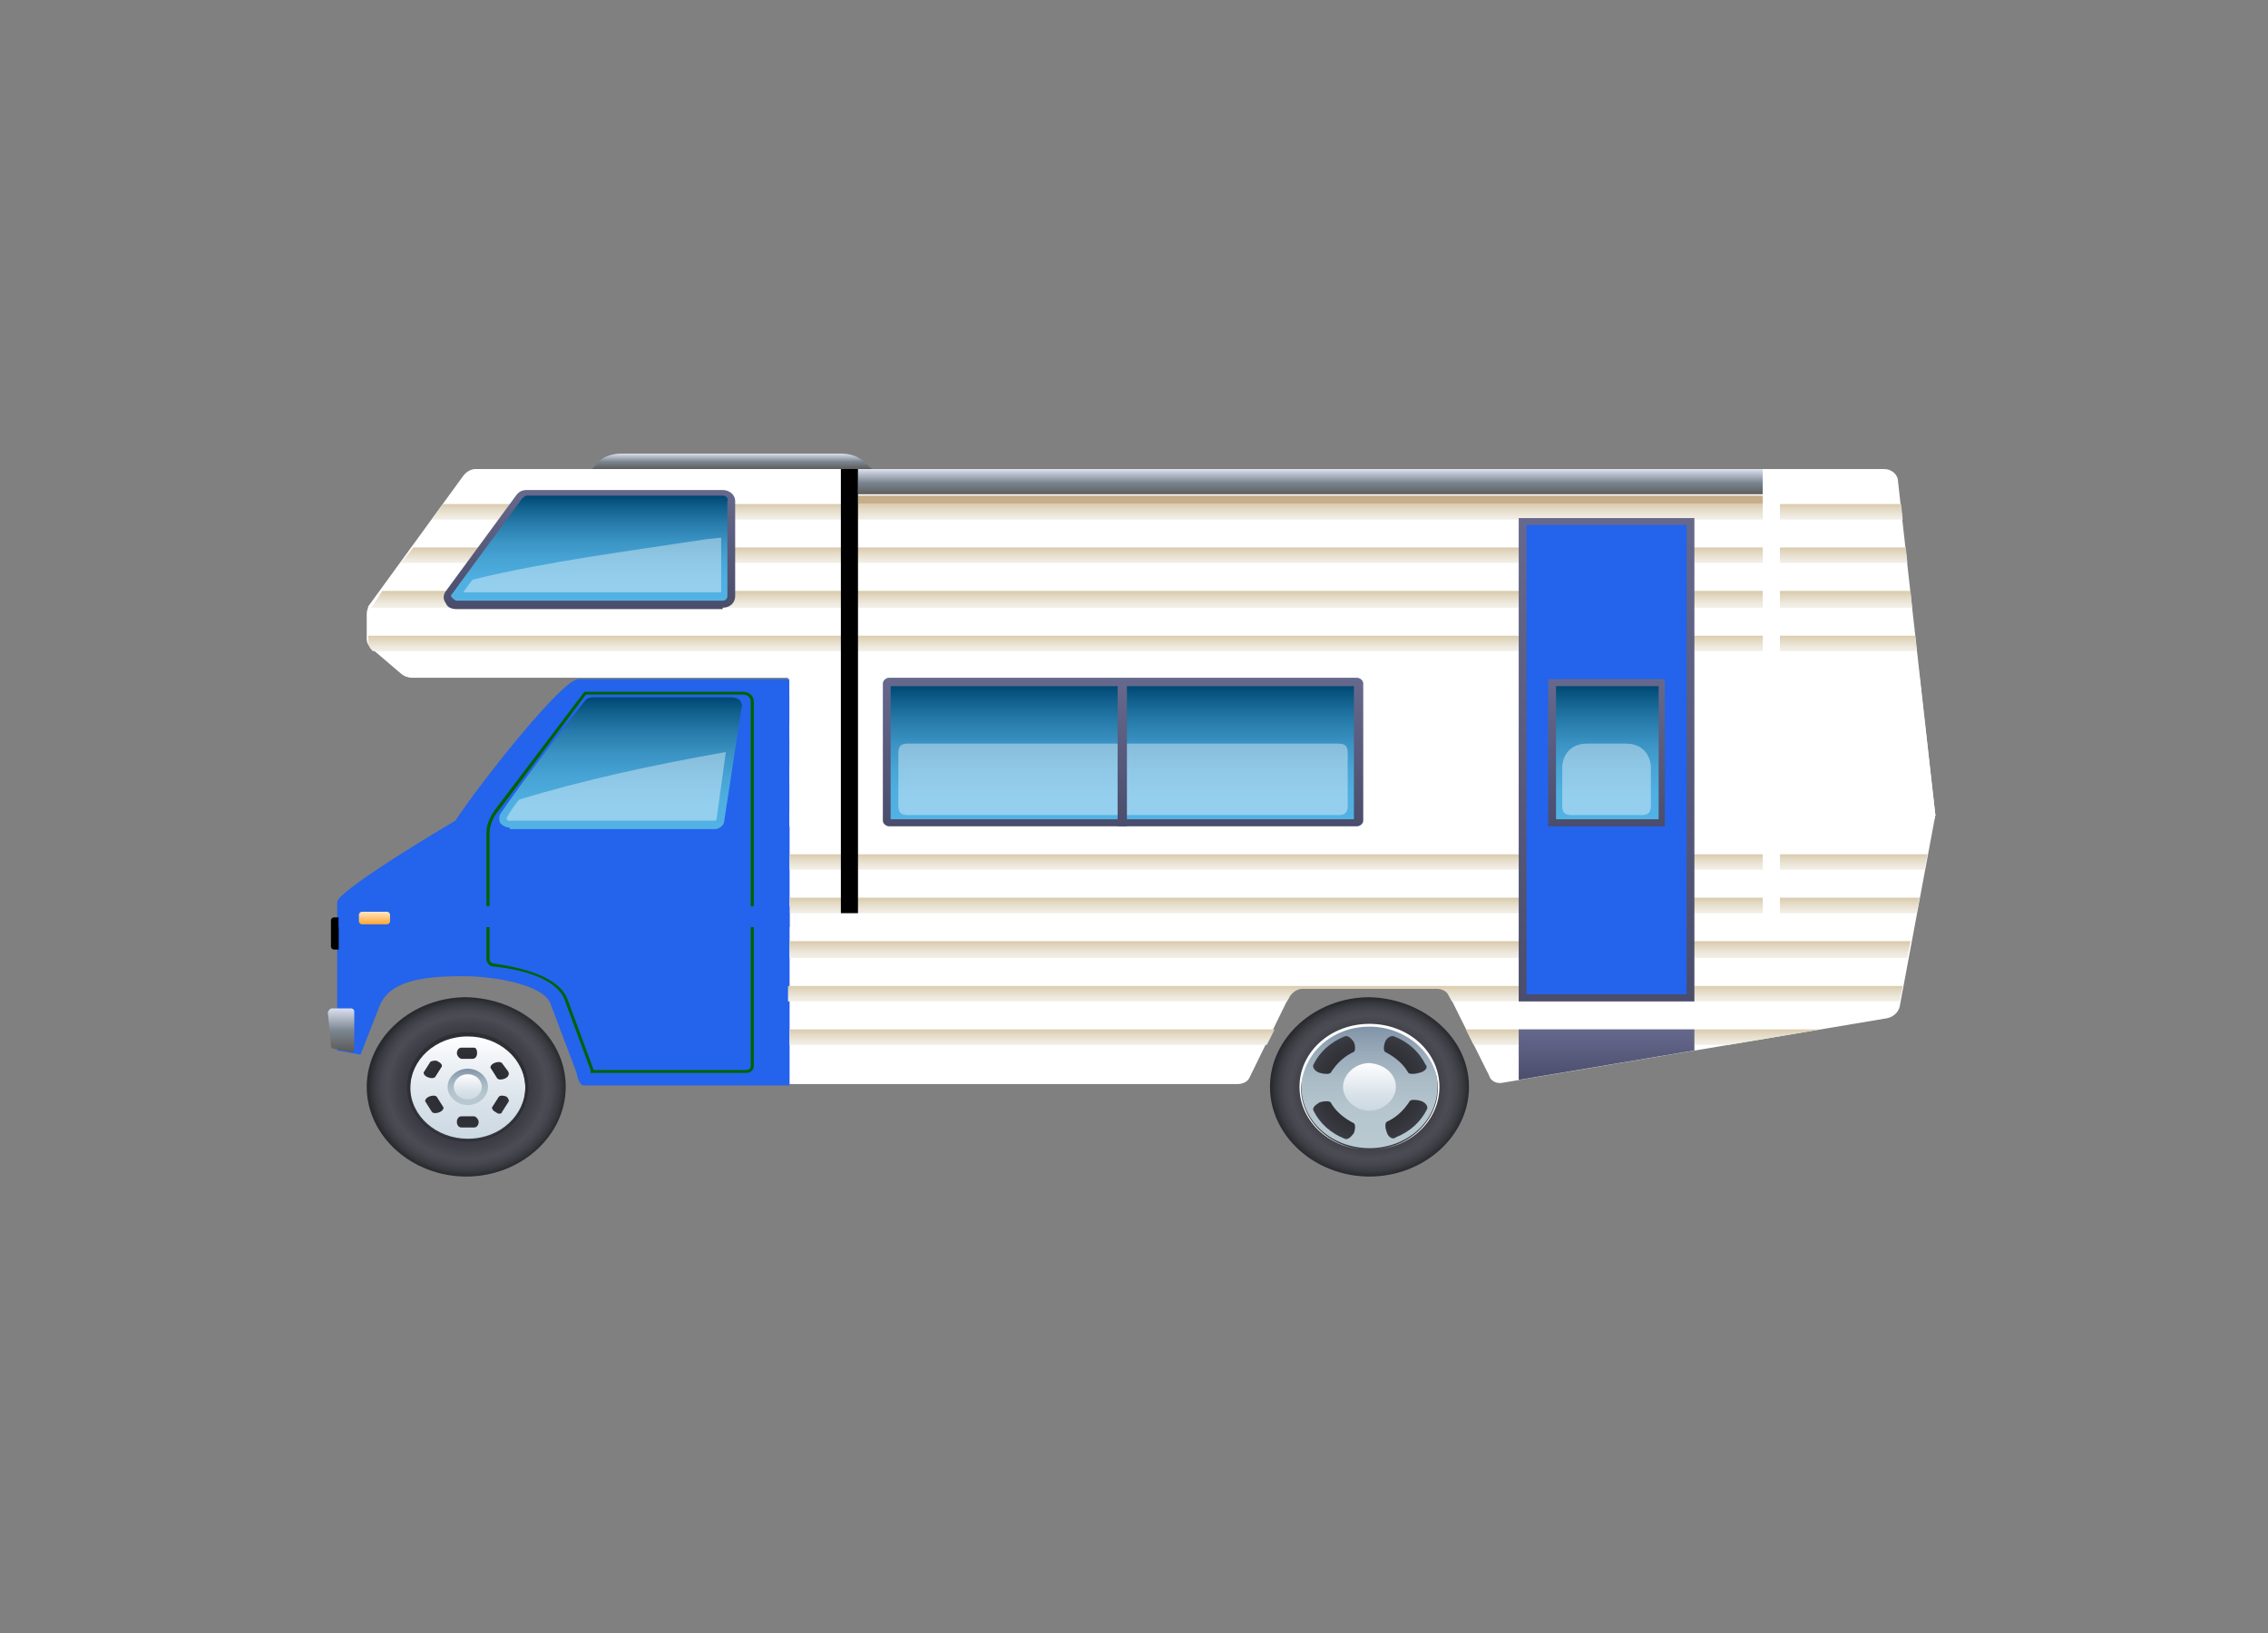 <svg width="150" height="108" viewBox="0 0 150 108" fill="none" xmlns="http://www.w3.org/2000/svg">
<rect x="0" y="0" width="150" height="108" fill="#808080" stroke="none"/>
<path d="M30.629 31.483C30.834 31.205 31.143 31.02 31.451 31.02H124.607C125.121 31.02 125.532 31.39 125.532 31.853L128 53.906L125.635 66.6C125.532 66.971 125.224 67.249 124.812 67.341L99.416 71.603C99.004 71.696 98.593 71.511 98.49 71.14L95.817 65.766C95.714 65.488 95.406 65.303 94.994 65.303H86.152C85.843 65.303 85.535 65.488 85.329 65.766L82.656 71.233C82.553 71.511 82.245 71.696 81.833 71.696H52.118V44.825H27.236C27.03 44.825 26.721 44.733 26.516 44.547L24.562 42.88C24.357 42.694 24.254 42.509 24.254 42.231V40.563C24.254 40.378 24.357 40.193 24.357 40.1L30.629 31.483Z" fill="white"/>
<path d="M37.415 71.881C37.415 75.124 34.433 77.811 30.834 77.811C27.235 77.811 24.254 75.124 24.254 71.881C24.254 68.638 27.235 65.951 30.834 65.951C34.536 66.044 37.415 68.638 37.415 71.881Z" fill="url(#paint0_radial_2201_10873)"/>
<path d="M30.937 68.453C28.778 68.453 27.133 70.028 27.133 71.881C27.133 73.827 28.881 75.31 30.937 75.31C33.096 75.31 34.742 73.735 34.742 71.881C34.742 70.028 32.993 68.453 30.937 68.453ZM31.554 69.658C31.554 69.843 31.451 70.028 31.245 70.028H30.526C30.423 70.028 30.217 69.843 30.217 69.658C30.217 69.472 30.32 69.287 30.526 69.287H31.348C31.451 69.287 31.554 69.38 31.554 69.658ZM28.983 70.214C29.189 70.306 29.292 70.492 29.189 70.584L28.778 71.233C28.675 71.326 28.469 71.326 28.264 71.233C28.058 71.14 27.955 70.955 28.058 70.862L28.469 70.214C28.675 70.121 28.881 70.121 28.983 70.214ZM28.367 72.53C28.572 72.437 28.778 72.437 28.881 72.53L29.292 73.179C29.395 73.271 29.292 73.457 29.086 73.549C28.881 73.642 28.675 73.642 28.572 73.549L28.161 72.901C28.058 72.808 28.161 72.623 28.367 72.53ZM30.217 74.198C30.217 74.013 30.32 73.827 30.526 73.827H31.348C31.451 73.827 31.657 74.013 31.657 74.198C31.657 74.383 31.554 74.569 31.348 74.569H30.526C30.32 74.569 30.217 74.383 30.217 74.198ZM32.788 73.549C32.582 73.457 32.479 73.271 32.582 73.179L32.993 72.53C33.096 72.437 33.302 72.437 33.508 72.53C33.61 72.623 33.713 72.808 33.61 72.901L33.199 73.549C33.199 73.642 32.993 73.735 32.788 73.549ZM33.405 71.326C33.199 71.418 32.993 71.418 32.891 71.326L32.479 70.677C32.377 70.584 32.479 70.399 32.685 70.306C32.891 70.214 33.096 70.214 33.199 70.306L33.61 70.862C33.713 71.047 33.61 71.233 33.405 71.326Z" fill="url(#paint1_linear_2201_10873)"/>
<path d="M30.937 68.268C33.096 68.268 34.947 69.843 34.947 71.881C34.947 73.827 33.199 75.495 30.937 75.495C28.778 75.495 26.927 73.92 26.927 71.881C26.927 69.935 28.675 68.268 30.937 68.268ZM30.937 75.402C33.096 75.402 34.742 73.827 34.742 71.974C34.742 70.028 32.993 68.546 30.937 68.546C28.778 68.546 27.133 70.121 27.133 71.974C27.03 73.827 28.778 75.402 30.937 75.402Z" fill="#2E2F35"/>
<path d="M32.274 71.881C32.274 72.53 31.657 73.086 30.937 73.086C30.217 73.086 29.601 72.53 29.601 71.881C29.601 71.233 30.217 70.677 30.937 70.677C31.657 70.677 32.274 71.233 32.274 71.881Z" fill="url(#paint2_linear_2201_10873)"/>
<path d="M31.862 71.881C31.862 72.344 31.451 72.715 30.937 72.715C30.423 72.715 30.012 72.344 30.012 71.881C30.012 71.418 30.423 71.047 30.937 71.047C31.451 71.047 31.862 71.418 31.862 71.881Z" fill="url(#paint3_linear_2201_10873)"/>
<path d="M56.745 32.779H116.587V33.335H56.745V32.779Z" fill="#C6AE8A"/>
<path d="M56.745 31.02H116.587V32.687H56.745V31.02Z" fill="url(#paint4_linear_2201_10873)"/>
<path d="M30.114 54.276C31.965 51.497 37.209 44.918 38.237 44.918H52.221V71.789H38.649C38.237 71.789 38.135 70.955 38.135 70.955L36.387 66.322C35.872 65.117 32.685 64.561 30.629 64.561C27.75 64.561 25.693 64.932 25.076 66.6L23.842 69.75L22.3 69.472V59.651C22.403 58.817 30.114 54.276 30.114 54.276Z" fill="#2463EB"/>
<path d="M97.154 71.881C97.154 75.124 94.172 77.811 90.573 77.811C86.974 77.811 83.993 75.124 83.993 71.881C83.993 68.638 86.974 65.951 90.573 65.951C94.172 66.044 97.154 68.638 97.154 71.881Z" fill="url(#paint5_radial_2201_10873)"/>
<path d="M87.386 69.008C85.638 70.584 85.638 73.178 87.386 74.753C89.134 76.329 92.013 76.329 93.761 74.753C95.508 73.178 95.508 70.584 93.761 69.008C92.013 67.433 89.134 67.433 87.386 69.008ZM86.872 70.398C87.283 69.564 88.003 68.916 88.928 68.545C89.134 68.453 89.339 68.638 89.545 68.916C89.648 69.194 89.648 69.472 89.545 69.564C88.928 69.842 88.414 70.306 88.003 70.954C87.9 71.047 87.591 71.047 87.283 70.954C86.974 70.862 86.769 70.584 86.872 70.398ZM91.704 74.846C91.601 74.568 91.601 74.29 91.704 74.197C92.321 73.919 92.835 73.456 93.246 72.808C93.349 72.715 93.658 72.715 93.966 72.808C94.275 72.9 94.48 73.178 94.377 73.363C93.966 74.197 93.246 74.846 92.321 75.217C92.115 75.402 91.807 75.217 91.704 74.846ZM88.928 75.309C88.003 74.939 87.283 74.29 86.872 73.456C86.769 73.271 86.974 73.085 87.283 72.9C87.591 72.808 87.9 72.808 88.003 72.9C88.311 73.456 88.825 73.919 89.545 74.29C89.648 74.383 89.648 74.661 89.545 74.939C89.339 75.217 89.134 75.402 88.928 75.309ZM93.863 70.954C93.555 71.047 93.246 71.047 93.144 70.954C92.835 70.398 92.321 69.935 91.601 69.564C91.499 69.472 91.499 69.194 91.601 68.916C91.704 68.638 92.013 68.453 92.218 68.545C93.144 68.916 93.863 69.564 94.275 70.398C94.48 70.584 94.275 70.862 93.863 70.954Z" fill="url(#paint6_linear_2201_10873)"/>
<path d="M92.321 71.881C92.321 72.715 91.499 73.456 90.573 73.456C89.648 73.456 88.825 72.715 88.825 71.881C88.825 71.047 89.648 70.306 90.573 70.306C91.601 70.398 92.321 71.047 92.321 71.881Z" fill="url(#paint7_linear_2201_10873)"/>
<path d="M85.946 71.882C85.946 74.198 88.003 76.051 90.573 76.051C93.144 76.051 95.2 74.198 95.2 71.882C95.2 69.565 93.144 67.712 90.573 67.712C88.003 67.712 85.946 69.565 85.946 71.882ZM90.573 67.897C93.041 67.897 95.097 69.75 95.097 71.974C95.097 74.198 93.041 76.051 90.573 76.051C88.105 76.051 86.049 74.198 86.049 71.974C86.152 69.658 88.105 67.897 90.573 67.897Z" fill="white"/>
<path d="M125.738 33.336L125.841 34.355H28.572L29.292 33.336H125.738Z" fill="url(#paint8_linear_2201_10873)"/>
<path d="M126.355 62.245L126.149 63.357H52.221V62.245H126.355Z" fill="url(#paint9_linear_2201_10873)"/>
<path d="M126.972 59.372L126.766 60.391H52.221V59.372H126.972Z" fill="url(#paint10_linear_2201_10873)"/>
<path d="M126.663 42.046L126.766 43.065H24.665C24.459 42.88 24.357 42.694 24.357 42.416V42.046H126.663Z" fill="url(#paint11_linear_2201_10873)"/>
<path d="M127.486 56.5L127.28 57.519H52.221V56.5H127.486Z" fill="url(#paint12_linear_2201_10873)"/>
<path d="M52.221 68.082H84.301L83.787 69.101H52.221V68.082Z" fill="url(#paint13_linear_2201_10873)"/>
<path d="M114.325 69.101H97.462L96.948 68.082H120.391L114.325 69.101Z" fill="url(#paint14_linear_2201_10873)"/>
<path d="M125.841 65.21L125.635 66.229H96.023L95.817 65.859C95.714 65.581 95.406 65.395 94.995 65.395H86.152C85.843 65.395 85.535 65.581 85.329 65.859L85.124 66.229H52.118V65.21H125.841Z" fill="url(#paint15_linear_2201_10873)"/>
<path d="M126.355 39.08L126.458 40.192H24.562L25.282 39.08H126.355Z" fill="url(#paint16_linear_2201_10873)"/>
<path d="M126.046 36.208L126.149 37.227H26.516L27.338 36.208H126.046Z" fill="url(#paint17_linear_2201_10873)"/>
<path d="M128 53.906L127.794 54.647H52.221V44.918H126.972L128 53.906Z" fill="white"/>
<path d="M126.972 44.918L127.074 45.937H52.221V44.918H126.972Z" fill="white"/>
<path d="M127.897 53.628L128 53.906L127.794 54.647H52.221V53.628H127.897Z" fill="white"/>
<path d="M127.589 50.662L127.691 51.774H52.221V50.662H127.589Z" fill="white"/>
<path d="M127.28 47.79L127.383 48.809H52.221V47.79H127.28Z" fill="white"/>
<path d="M58.39 54.276C58.39 54.462 58.596 54.647 58.801 54.647H89.751C89.956 54.647 90.162 54.462 90.162 54.276V45.196C90.162 45.011 89.956 44.825 89.751 44.825H58.801C58.596 44.825 58.39 45.011 58.39 45.196V54.276Z" fill="url(#paint18_linear_2201_10873)"/>
<path d="M89.545 54.183V45.381H58.904V54.183H89.545Z" fill="url(#paint19_linear_2201_10873)"/>
<path d="M47.8 40.192C48.314 40.192 48.622 39.822 48.622 39.451V33.15C48.622 32.687 48.211 32.409 47.8 32.409H34.844C34.536 32.409 34.33 32.502 34.125 32.78L29.498 39.081C29.292 39.358 29.292 39.636 29.498 39.914C29.601 40.192 29.909 40.285 30.217 40.285H47.8V40.192Z" fill="url(#paint20_linear_2201_10873)"/>
<path d="M47.8 39.729C48.005 39.729 48.108 39.543 48.108 39.451V33.15C48.211 32.965 48.005 32.779 47.8 32.779H34.844C34.742 32.779 34.639 32.872 34.536 32.965L29.909 39.265C29.806 39.358 29.806 39.451 29.909 39.543C30.012 39.636 30.114 39.729 30.217 39.729H47.8Z" fill="url(#paint21_linear_2201_10873)"/>
<path opacity="0.39" d="M88.517 53.905C89.236 53.905 89.134 53.442 89.134 52.793V50.292C89.134 49.643 89.236 49.18 88.517 49.18H60.035C59.316 49.18 59.418 49.643 59.418 50.292V52.793C59.418 53.442 59.316 53.905 60.035 53.905H88.517Z" fill="white"/>
<path d="M73.916 44.918H74.533V54.647H73.916V44.918Z" fill="url(#paint22_linear_2201_10873)"/>
<path d="M100.444 34.263H112.063V66.23H100.444V34.263Z" fill="url(#paint23_linear_2201_10873)"/>
<path d="M100.96 65.756V34.716H111.55V65.756H100.96Z" fill="#2463EB"/>
<path d="M110.109 54.647V44.918H102.397V54.647H110.109Z" fill="url(#paint24_linear_2201_10873)"/>
<path d="M109.698 54.183V45.381H102.912V54.183H109.698Z" fill="url(#paint25_linear_2201_10873)"/>
<path opacity="0.39" d="M108.567 53.905C109.286 53.905 109.184 53.442 109.184 52.793V50.755C109.184 50.106 108.772 49.18 107.539 49.18H104.968C103.734 49.18 103.323 50.106 103.323 50.755V52.793C103.323 53.442 103.22 53.905 103.94 53.905H108.567Z" fill="white"/>
<path d="M112.063 69.472L100.444 71.418V68.082H112.063V69.472Z" fill="url(#paint26_linear_2201_10873)"/>
<path d="M33.713 54.739C33.508 54.739 33.302 54.647 33.096 54.461C32.993 54.276 32.993 53.998 33.096 53.813C34.947 51.126 37.826 47.419 38.649 46.4C38.752 46.215 38.957 46.122 39.163 46.122H48.417C48.622 46.122 48.828 46.215 48.931 46.307C49.034 46.493 49.136 46.678 49.034 46.863L47.903 54.276C47.903 54.554 47.594 54.832 47.286 54.832H33.713V54.739Z" fill="url(#paint27_linear_2201_10873)"/>
<path d="M39.06 70.955H49.342C49.65 70.955 49.856 70.769 49.856 70.492V46.401C49.856 46.03 49.548 45.752 49.136 45.752H38.649L32.685 53.628C32.377 54.091 32.171 54.554 32.171 55.11V63.45C32.171 63.635 32.377 63.913 32.582 63.913C34.433 64.098 36.695 64.654 37.312 66.044L39.06 70.769V70.955ZM49.136 45.937C49.445 45.937 49.65 46.123 49.65 46.401V70.492C49.65 70.677 49.548 70.769 49.342 70.769H39.266L37.518 66.044C36.901 64.561 34.536 64.005 32.685 63.727C32.582 63.727 32.377 63.635 32.377 63.45V55.11C32.377 54.647 32.582 54.091 32.891 53.721L38.751 45.937H49.136Z" fill="#006200"/>
<path d="M23.123 69.565C23.226 69.565 23.226 69.565 23.328 69.565C23.328 69.565 23.431 69.472 23.431 69.379V66.878C23.431 66.785 23.328 66.692 23.226 66.692H21.992C21.889 66.692 21.889 66.692 21.786 66.785C21.786 66.785 21.683 66.878 21.683 66.97L21.889 69.102C21.889 69.287 21.992 69.379 22.197 69.379L23.123 69.565Z" fill="url(#paint28_linear_2201_10873)"/>
<path d="M21.889 62.616C21.889 62.708 21.992 62.801 22.095 62.801H22.403V60.67H22.095C21.992 60.67 21.889 60.763 21.889 60.855V62.616Z" fill="black"/>
<path opacity="0.39" d="M47.286 54.276C47.388 54.276 47.388 54.184 47.388 54.184L48.005 49.736C43.276 50.57 38.546 51.59 34.33 52.887C34.022 53.257 33.713 53.721 33.508 54.091V54.184L33.611 54.276H47.286Z" fill="white"/>
<path opacity="0.39" d="M47.697 39.266V35.56L46.772 35.652C41.322 36.486 36.181 37.135 31.246 38.339L30.629 39.173H47.697V39.266Z" fill="white"/>
<path d="M22.403 59.929H52.221V61.319H22.403V59.929Z" fill="#2463EB"/>
<path d="M23.74 60.947C23.74 61.04 23.842 61.133 23.945 61.133H25.59C25.693 61.133 25.796 61.04 25.796 60.947V60.484C25.796 60.392 25.693 60.299 25.59 60.299H23.945C23.842 60.299 23.74 60.392 23.74 60.484V60.947Z" fill="url(#paint29_linear_2201_10873)"/>
<path d="M39.677 30.463C39.985 30.185 40.499 30 41.116 30H55.614C56.231 30 56.745 30.185 57.054 30.463L57.67 31.019H39.163L39.677 30.463Z" fill="url(#paint30_linear_2201_10873)"/>
<path d="M116.587 60.485H117.718V31.02H116.587V60.485Z" fill="white"/>
<path d="M55.614 31.02H56.745V60.392H55.614V31.02Z" fill="black"/>
<defs>
<radialGradient id="paint0_radial_2201_10873" cx="0" cy="0" r="1" gradientUnits="userSpaceOnUse" gradientTransform="translate(30.897 71.913) rotate(180) scale(6.549 5.902)">
<stop stop-color="#28292E"/>
<stop offset="0.297" stop-color="#2B2C31"/>
<stop offset="0.519" stop-color="#34353B"/>
<stop offset="0.717" stop-color="#42434B"/>
<stop offset="0.801" stop-color="#4B4C54"/>
<stop offset="0.863" stop-color="#47484F"/>
<stop offset="0.935" stop-color="#3A3B41"/>
<stop offset="1" stop-color="#28292E"/>
</radialGradient>
<linearGradient id="paint1_linear_2201_10873" x1="30.897" y1="75.385" x2="30.897" y2="68.442" gradientUnits="userSpaceOnUse">
<stop stop-color="#CCD8E2"/>
<stop offset="0.294" stop-color="#D6E0E8"/>
<stop offset="0.801" stop-color="#F2F5F8"/>
<stop offset="1" stop-color="white"/>
</linearGradient>
<linearGradient id="paint2_linear_2201_10873" x1="30.897" y1="73.144" x2="30.897" y2="70.682" gradientUnits="userSpaceOnUse">
<stop stop-color="#B8C9D1"/>
<stop offset="0.301" stop-color="#B5C6CE"/>
<stop offset="0.55" stop-color="#ABBCC7"/>
<stop offset="0.78" stop-color="#99ABBA"/>
<stop offset="0.997" stop-color="#8193A7"/>
<stop offset="1" stop-color="#8193A7"/>
</linearGradient>
<linearGradient id="paint3_linear_2201_10873" x1="30.897" y1="72.785" x2="30.897" y2="71.04" gradientUnits="userSpaceOnUse">
<stop stop-color="#CCD8E2"/>
<stop offset="0.294" stop-color="#D6E0E8"/>
<stop offset="0.801" stop-color="#F2F5F8"/>
<stop offset="1" stop-color="white"/>
</linearGradient>
<linearGradient id="paint4_linear_2201_10873" x1="86.676" y1="32.759" x2="86.676" y2="31.048" gradientUnits="userSpaceOnUse">
<stop stop-color="#5C5A58"/>
<stop offset="0.49" stop-color="#7B8691"/>
<stop offset="0.498" stop-color="#7D8792"/>
<stop offset="1" stop-color="#DADFED"/>
</linearGradient>
<radialGradient id="paint5_radial_2201_10873" cx="0" cy="0" r="1" gradientUnits="userSpaceOnUse" gradientTransform="translate(90.604 71.913) rotate(180) scale(6.549 5.902)">
<stop stop-color="#28292E"/>
<stop offset="0.297" stop-color="#2B2C31"/>
<stop offset="0.519" stop-color="#34353B"/>
<stop offset="0.717" stop-color="#42434B"/>
<stop offset="0.801" stop-color="#4B4C54"/>
<stop offset="0.863" stop-color="#47484F"/>
<stop offset="0.935" stop-color="#3A3B41"/>
<stop offset="1" stop-color="#28292E"/>
</radialGradient>
<linearGradient id="paint6_linear_2201_10873" x1="90.604" y1="75.959" x2="90.604" y2="67.866" gradientUnits="userSpaceOnUse">
<stop stop-color="#B8C9D1"/>
<stop offset="0.301" stop-color="#B5C6CE"/>
<stop offset="0.55" stop-color="#ABBCC7"/>
<stop offset="0.78" stop-color="#99ABBA"/>
<stop offset="0.997" stop-color="#8193A7"/>
<stop offset="1" stop-color="#8193A7"/>
</linearGradient>
<linearGradient id="paint7_linear_2201_10873" x1="90.604" y1="73.469" x2="90.604" y2="70.356" gradientUnits="userSpaceOnUse">
<stop stop-color="#CCD8E2"/>
<stop offset="0.294" stop-color="#D6E0E8"/>
<stop offset="0.801" stop-color="#F2F5F8"/>
<stop offset="1" stop-color="white"/>
</linearGradient>
<linearGradient id="paint8_linear_2201_10873" x1="77.209" y1="34.363" x2="77.209" y2="33.319" gradientUnits="userSpaceOnUse">
<stop stop-color="#F2EFE7"/>
<stop offset="0.251" stop-color="#EEE9DD"/>
<stop offset="0.669" stop-color="#E3D9C4"/>
<stop offset="1" stop-color="#D9CAAB"/>
</linearGradient>
<linearGradient id="paint9_linear_2201_10873" x1="89.304" y1="63.318" x2="89.304" y2="62.274" gradientUnits="userSpaceOnUse">
<stop stop-color="#F2EFE7"/>
<stop offset="0.251" stop-color="#EEE9DD"/>
<stop offset="0.669" stop-color="#E3D9C4"/>
<stop offset="1" stop-color="#D9CAAB"/>
</linearGradient>
<linearGradient id="paint10_linear_2201_10873" x1="89.575" y1="60.422" x2="89.575" y2="59.378" gradientUnits="userSpaceOnUse">
<stop stop-color="#F2EFE7"/>
<stop offset="0.251" stop-color="#EEE9DD"/>
<stop offset="0.669" stop-color="#E3D9C4"/>
<stop offset="1" stop-color="#D9CAAB"/>
</linearGradient>
<linearGradient id="paint11_linear_2201_10873" x1="75.564" y1="43.05" x2="75.564" y2="42.006" gradientUnits="userSpaceOnUse">
<stop stop-color="#F2EFE7"/>
<stop offset="0.251" stop-color="#EEE9DD"/>
<stop offset="0.669" stop-color="#E3D9C4"/>
<stop offset="1" stop-color="#D9CAAB"/>
</linearGradient>
<linearGradient id="paint12_linear_2201_10873" x1="89.847" y1="57.527" x2="89.847" y2="56.483" gradientUnits="userSpaceOnUse">
<stop stop-color="#F2EFE7"/>
<stop offset="0.251" stop-color="#EEE9DD"/>
<stop offset="0.669" stop-color="#E3D9C4"/>
<stop offset="1" stop-color="#D9CAAB"/>
</linearGradient>
<linearGradient id="paint13_linear_2201_10873" x1="68.25" y1="69.109" x2="68.25" y2="68.065" gradientUnits="userSpaceOnUse">
<stop stop-color="#F2EFE7"/>
<stop offset="0.251" stop-color="#EEE9DD"/>
<stop offset="0.669" stop-color="#E3D9C4"/>
<stop offset="1" stop-color="#D9CAAB"/>
</linearGradient>
<linearGradient id="paint14_linear_2201_10873" x1="108.67" y1="69.109" x2="108.67" y2="68.065" gradientUnits="userSpaceOnUse">
<stop stop-color="#F2EFE7"/>
<stop offset="0.251" stop-color="#EEE9DD"/>
<stop offset="0.669" stop-color="#E3D9C4"/>
<stop offset="1" stop-color="#D9CAAB"/>
</linearGradient>
<linearGradient id="paint15_linear_2201_10873" x1="89.033" y1="66.214" x2="89.033" y2="65.17" gradientUnits="userSpaceOnUse">
<stop stop-color="#F2EFE7"/>
<stop offset="0.251" stop-color="#EEE9DD"/>
<stop offset="0.669" stop-color="#E3D9C4"/>
<stop offset="1" stop-color="#D9CAAB"/>
</linearGradient>
<linearGradient id="paint16_linear_2201_10873" x1="75.506" y1="40.153" x2="75.506" y2="39.109" gradientUnits="userSpaceOnUse">
<stop stop-color="#F2EFE7"/>
<stop offset="0.251" stop-color="#EEE9DD"/>
<stop offset="0.669" stop-color="#E3D9C4"/>
<stop offset="1" stop-color="#D9CAAB"/>
</linearGradient>
<linearGradient id="paint17_linear_2201_10873" x1="76.357" y1="37.258" x2="76.357" y2="36.214" gradientUnits="userSpaceOnUse">
<stop stop-color="#F2EFE7"/>
<stop offset="0.251" stop-color="#EEE9DD"/>
<stop offset="0.669" stop-color="#E3D9C4"/>
<stop offset="1" stop-color="#D9CAAB"/>
</linearGradient>
<linearGradient id="paint18_linear_2201_10873" x1="74.242" y1="54.631" x2="74.242" y2="44.901" gradientUnits="userSpaceOnUse">
<stop stop-color="#4A4D6B"/>
<stop offset="1" stop-color="#66698D"/>
</linearGradient>
<linearGradient id="paint19_linear_2201_10873" x1="74.242" y1="54.168" x2="74.242" y2="45.364" gradientUnits="userSpaceOnUse">
<stop stop-color="#52B2E4"/>
<stop offset="0.205" stop-color="#4FAFE0"/>
<stop offset="0.391" stop-color="#47A4D5"/>
<stop offset="0.569" stop-color="#3A93C3"/>
<stop offset="0.744" stop-color="#267AA9"/>
<stop offset="0.913" stop-color="#0E5B88"/>
<stop offset="0.994" stop-color="#004975"/>
</linearGradient>
<linearGradient id="paint20_linear_2201_10873" x1="39.054" y1="40.154" x2="39.054" y2="32.334" gradientUnits="userSpaceOnUse">
<stop stop-color="#4A4D6B"/>
<stop offset="1" stop-color="#66698D"/>
</linearGradient>
<linearGradient id="paint21_linear_2201_10873" x1="39.054" y1="39.69" x2="39.054" y2="32.797" gradientUnits="userSpaceOnUse">
<stop stop-color="#52B2E4"/>
<stop offset="0.205" stop-color="#4FAFE0"/>
<stop offset="0.391" stop-color="#47A4D5"/>
<stop offset="0.569" stop-color="#3A93C3"/>
<stop offset="0.744" stop-color="#267AA9"/>
<stop offset="0.913" stop-color="#0E5B88"/>
<stop offset="0.994" stop-color="#004975"/>
</linearGradient>
<linearGradient id="paint22_linear_2201_10873" x1="74.213" y1="54.632" x2="74.213" y2="44.901" gradientUnits="userSpaceOnUse">
<stop stop-color="#4A4D6B"/>
<stop offset="1" stop-color="#66698D"/>
</linearGradient>
<linearGradient id="paint23_linear_2201_10873" x1="106.249" y1="66.214" x2="106.249" y2="34.267" gradientUnits="userSpaceOnUse">
<stop stop-color="#4A4D6B"/>
<stop offset="1" stop-color="#66698D"/>
</linearGradient>
<linearGradient id="paint24_linear_2201_10873" x1="106.249" y1="54.632" x2="106.249" y2="44.886" gradientUnits="userSpaceOnUse">
<stop stop-color="#4A4D6B"/>
<stop offset="1" stop-color="#66698D"/>
</linearGradient>
<linearGradient id="paint25_linear_2201_10873" x1="106.3" y1="54.168" x2="106.3" y2="45.364" gradientUnits="userSpaceOnUse">
<stop stop-color="#52B2E4"/>
<stop offset="0.205" stop-color="#4FAFE0"/>
<stop offset="0.391" stop-color="#47A4D5"/>
<stop offset="0.569" stop-color="#3A93C3"/>
<stop offset="0.744" stop-color="#267AA9"/>
<stop offset="0.913" stop-color="#0E5B88"/>
<stop offset="0.994" stop-color="#004975"/>
</linearGradient>
<linearGradient id="paint26_linear_2201_10873" x1="106.249" y1="71.461" x2="106.249" y2="68.065" gradientUnits="userSpaceOnUse">
<stop stop-color="#4A4D6B"/>
<stop offset="1" stop-color="#66698D"/>
</linearGradient>
<linearGradient id="paint27_linear_2201_10873" x1="41.053" y1="54.733" x2="41.053" y2="46.162" gradientUnits="userSpaceOnUse">
<stop stop-color="#52B2E4"/>
<stop offset="0.205" stop-color="#4FAFE0"/>
<stop offset="0.391" stop-color="#47A4D5"/>
<stop offset="0.569" stop-color="#3A93C3"/>
<stop offset="0.744" stop-color="#267AA9"/>
<stop offset="0.913" stop-color="#0E5B88"/>
<stop offset="0.994" stop-color="#004975"/>
</linearGradient>
<linearGradient id="paint28_linear_2201_10873" x1="22.528" y1="69.564" x2="22.528" y2="66.701" gradientUnits="userSpaceOnUse">
<stop stop-color="#5C5A58"/>
<stop offset="0.49" stop-color="#7B8691"/>
<stop offset="0.498" stop-color="#7D8792"/>
<stop offset="1" stop-color="#DADFED"/>
</linearGradient>
<linearGradient id="paint29_linear_2201_10873" x1="24.774" y1="61.092" x2="24.774" y2="60.217" gradientUnits="userSpaceOnUse">
<stop stop-color="#FFA937"/>
<stop offset="0.71" stop-color="#FFD9A7"/>
<stop offset="1" stop-color="#FFEDD6"/>
</linearGradient>
<linearGradient id="paint30_linear_2201_10873" x1="48.392" y1="31.047" x2="48.392" y2="30" gradientUnits="userSpaceOnUse">
<stop stop-color="#5C5A58"/>
<stop offset="0.49" stop-color="#7B8691"/>
<stop offset="0.498" stop-color="#7D8792"/>
<stop offset="1" stop-color="#DADFED"/>
</linearGradient>
</defs>
</svg>
